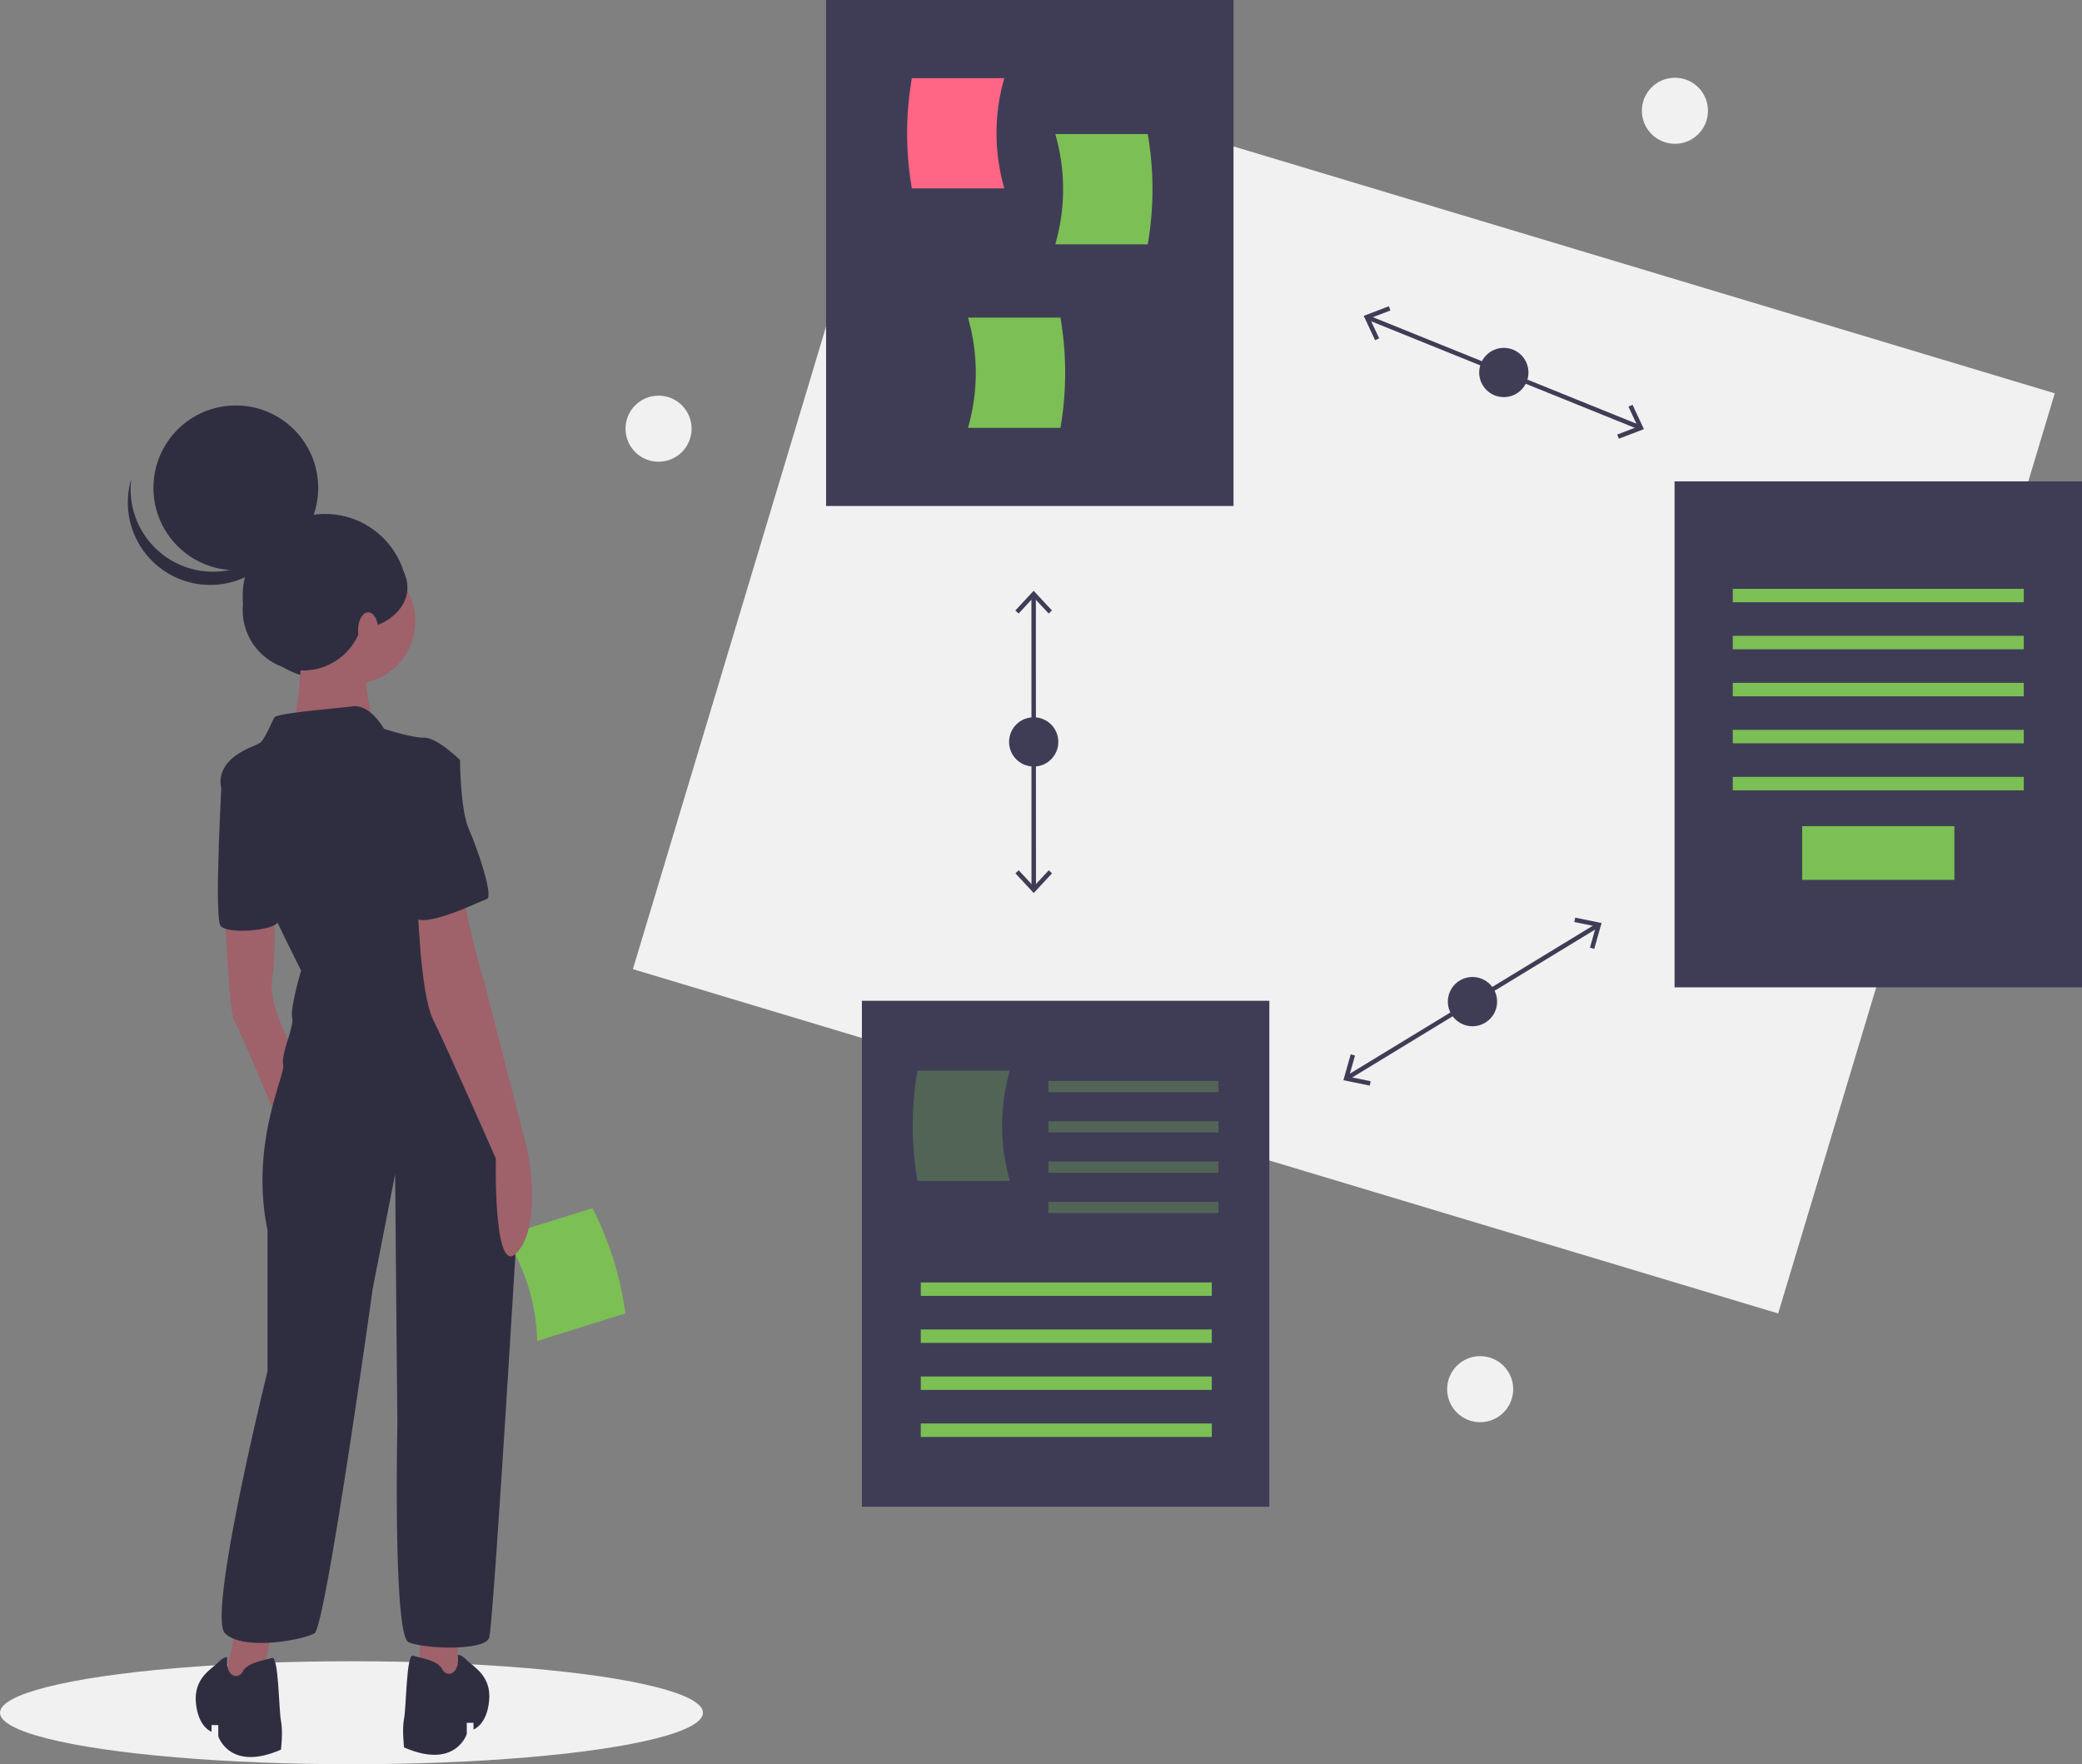 <svg id="effd0595-b14c-4c7e-b56f-e463e9379f7d" data-name="Layer 1" xmlns="http://www.w3.org/2000/svg" width="930" height="788" viewBox="0 0 930 788"><rect x="0" y="0" width="930" height="788" fill="#808080" stroke="none"/><title>process</title><circle cx="748.166" cy="49.477" r="14.756" fill="#f1f1f1"/><circle cx="661.166" cy="620.477" r="14.756" fill="#f1f1f1"/><circle cx="294.166" cy="191.477" r="14.756" fill="#f1f1f1"/><ellipse cx="157" cy="765" rx="157" ry="23" fill="#f1f1f1"/><path d="M374.936,654.976,414.351,642.628a144.462,144.462,0,0,0-14.722-46.995l-39.415,12.348A88.611,88.611,0,0,1,374.936,654.976Z" transform="translate(-135 -56)" fill="#7cbf55"/><circle cx="145.2" cy="266.353" r="36.8" fill="#2f2e41"/><polygon points="105.5 727.5 98.5 757.5 115.5 757.5 122.5 723.5 105.5 727.5" fill="#9f616a"/><polygon points="187.5 727.5 187.5 755.5 204.5 757.5 204.5 727.5 187.5 727.5" fill="#9f616a"/><path d="M235.5,465.5s2,43,4,46,20,46,20,46l9-28s-14-23-12-36,.74-28.997.74-28.997Z" transform="translate(-135 -56)" fill="#9f616a"/><circle cx="157.5" cy="277.5" r="28" fill="#9f616a"/><path d="M269.5,336.5s1,40-6,46,40,1,40,1-10-28-2-34S269.5,336.5,269.5,336.5Z" transform="translate(-135 -56)" fill="#9f616a"/><path d="M306.5,381.5s-6-11-14-10-34,3-35,5-4,9-6,11-17,5-18,17,36,85,36,85-5,17-4,21-5,16-4,21-15,35-7,74v63s-27,109-19,117,35,3,40,0,26-154,26-154l10-51,1,112s-2,94,5,97,34,4,36-2c1.56-4.68,9.202-129.189,12.491-183.766a203.905,203.905,0,0,0-4.403-56.175C357.426,528.68,351.384,506.502,344.5,497.5c-13-17-21-71-21-71l17-31s-10-10-16-10S306.5,381.5,306.5,381.5Z" transform="translate(-135 -56)" fill="#2f2e41"/><path d="M239.5,397.5l-5.274,3.589S230.5,465.5,233.5,469.5s23.857,2.048,25.429-1.476S239.5,397.5,239.5,397.5Z" transform="translate(-135 -56)" fill="#2f2e41"/><path d="M321.5,457.5s1,42,7,54,28,62,28,62-1.277,55.032,9.861,41.516S370.5,569.5,370.5,569.5l-19-74s-10-33-9-43S321.5,457.5,321.5,457.5Z" transform="translate(-135 -56)" fill="#9f616a"/><path d="M339.5,795.299s1-.799,4,2.201,11,7,10,18-7,13-7,13v-3h-3v5s-5,16-28,6c0,0-1-8,0-13s1-29,4-28,11,2,13,6S340.5,804.098,339.5,795.299Z" transform="translate(-135 -56)" fill="#2f2e41"/><path d="M236.5,796.299s-1-.799-4,2.201-11,7-10,18,7,13,7,13v-3h3v5s5,16,28,6c0,0,1-8,0-13s-1-29-4-28-11,2-13,6S235.5,805.098,236.5,796.299Z" transform="translate(-135 -56)" fill="#2f2e41"/><path d="M326.5,392.5l14,3s0,22,4,31,11,30,8,31-31,15-33,7S312.5,392.5,326.5,392.5Z" transform="translate(-135 -56)" fill="#2f2e41"/><circle cx="105.334" cy="217.9" r="36.8" fill="#2f2e41"/><path d="M208.592,304.372a36.802,36.802,0,0,0,56.829-19.323A36.802,36.802,0,1,1,193.634,269.958,36.788,36.788,0,0,0,208.592,304.372Z" transform="translate(-135 -56)" fill="#2f2e41"/><circle cx="135.387" cy="272.486" r="26.987" fill="#2f2e41"/><ellipse cx="158.08" cy="262.366" rx="23.92" ry="18.707" fill="#2f2e41"/><ellipse cx="164.46" cy="281.535" rx="4.54" ry="8.032" fill="#a0616a"/><rect x="468.235" y="145.388" width="534" height="429" transform="matrix(0.958, 0.288, -0.288, 0.958, -0.435, -252.246)" fill="#f1f1f1"/><line x1="611.165" y1="141.893" x2="732.305" y2="190.858" fill="none" stroke="#3f3d56" stroke-miterlimit="10" stroke-width="2"/><polygon points="614.244 151.96 616.058 151.113 611.876 142.182 621.09 138.664 620.374 136.795 609.153 141.082 614.244 151.96" fill="#3f3d56"/><polygon points="723.096 195.958 722.38 194.089 731.593 190.572 727.412 181.64 729.226 180.793 734.316 191.673 723.096 195.958" fill="#3f3d56"/><circle cx="671.735" cy="166.375" r="11" fill="#3f3d56"/><line x1="601.934" y1="481.351" x2="713.537" y2="413.4" fill="none" stroke="#3f3d56" stroke-miterlimit="10" stroke-width="2"/><polygon points="611.848 484.891 612.251 482.93 602.59 480.953 605.268 471.461 603.341 470.919 600.082 482.48 611.848 484.891" fill="#3f3d56"/><polygon points="712.13 423.833 710.203 423.291 712.882 413.801 703.22 411.822 703.624 409.862 715.391 412.274 712.13 423.833" fill="#3f3d56"/><circle cx="657.735" cy="447.375" r="11" fill="#3f3d56"/><line x1="461.716" y1="266.044" x2="461.755" y2="396.706" fill="none" stroke="#3f3d56" stroke-miterlimit="10" stroke-width="2"/><polygon points="453.538 272.674 455.003 274.038 461.714 266.812 468.431 274.034 469.895 272.669 461.713 263.875 453.538 272.674" fill="#3f3d56"/><polygon points="453.573 390.082 455.038 388.717 461.753 395.939 468.466 388.713 469.931 390.077 461.754 398.875 453.573 390.082" fill="#3f3d56"/><circle cx="461.735" cy="331.375" r="11" fill="#3f3d56"/><rect x="369" width="182" height="226" fill="#3f3d56"/><path d="M583.621,140.134H542.317a144.462,144.462,0,0,1,0-49.247H583.621A88.612,88.612,0,0,0,583.621,140.134Z" transform="translate(-135 -56)" fill="#ff6584"/><path d="M606.379,165.112h41.304a144.462,144.462,0,0,0,0-49.247H606.379A88.612,88.612,0,0,1,606.379,165.112Z" transform="translate(-135 -56)" fill="#7cbf55"/><path d="M567.379,247.112h41.304a144.462,144.462,0,0,0,0-49.247H567.379A88.612,88.612,0,0,1,567.379,247.112Z" transform="translate(-135 -56)" fill="#7cbf55"/><rect x="748" y="215" width="182" height="226" fill="#3f3d56"/><rect x="774" y="263" width="130" height="6" fill="#7cbf55"/><rect x="774" y="284" width="130" height="6" fill="#7cbf55"/><rect x="774" y="305" width="130" height="6" fill="#7cbf55"/><rect x="774" y="326" width="130" height="6" fill="#7cbf55"/><rect x="774" y="347" width="130" height="6" fill="#7cbf55"/><rect x="805" y="369" width="68" height="24" fill="#7cbf55"/><rect x="385" y="447" width="182" height="226" fill="#3f3d56"/><rect x="411.297" y="572.806" width="130" height="6" fill="#7cbf55"/><rect x="411.297" y="593.806" width="130" height="6" fill="#7cbf55"/><rect x="411.297" y="614.806" width="130" height="6" fill="#7cbf55"/><rect x="411.297" y="635.806" width="130" height="6" fill="#7cbf55"/><path d="M586.121,583.441H544.817a144.462,144.462,0,0,1,0-49.247H586.121A88.612,88.612,0,0,0,586.121,583.441Z" transform="translate(-135 -56)" fill="#7cbf55" opacity="0.3"/><rect x="468.297" y="482.806" width="76" height="5" fill="#7cbf55" opacity="0.3"/><rect x="468.297" y="500.806" width="76" height="5" fill="#7cbf55" opacity="0.3"/><rect x="468.297" y="518.806" width="76" height="5" fill="#7cbf55" opacity="0.3"/><rect x="468.297" y="536.806" width="76" height="5" fill="#7cbf55" opacity="0.3"/></svg>